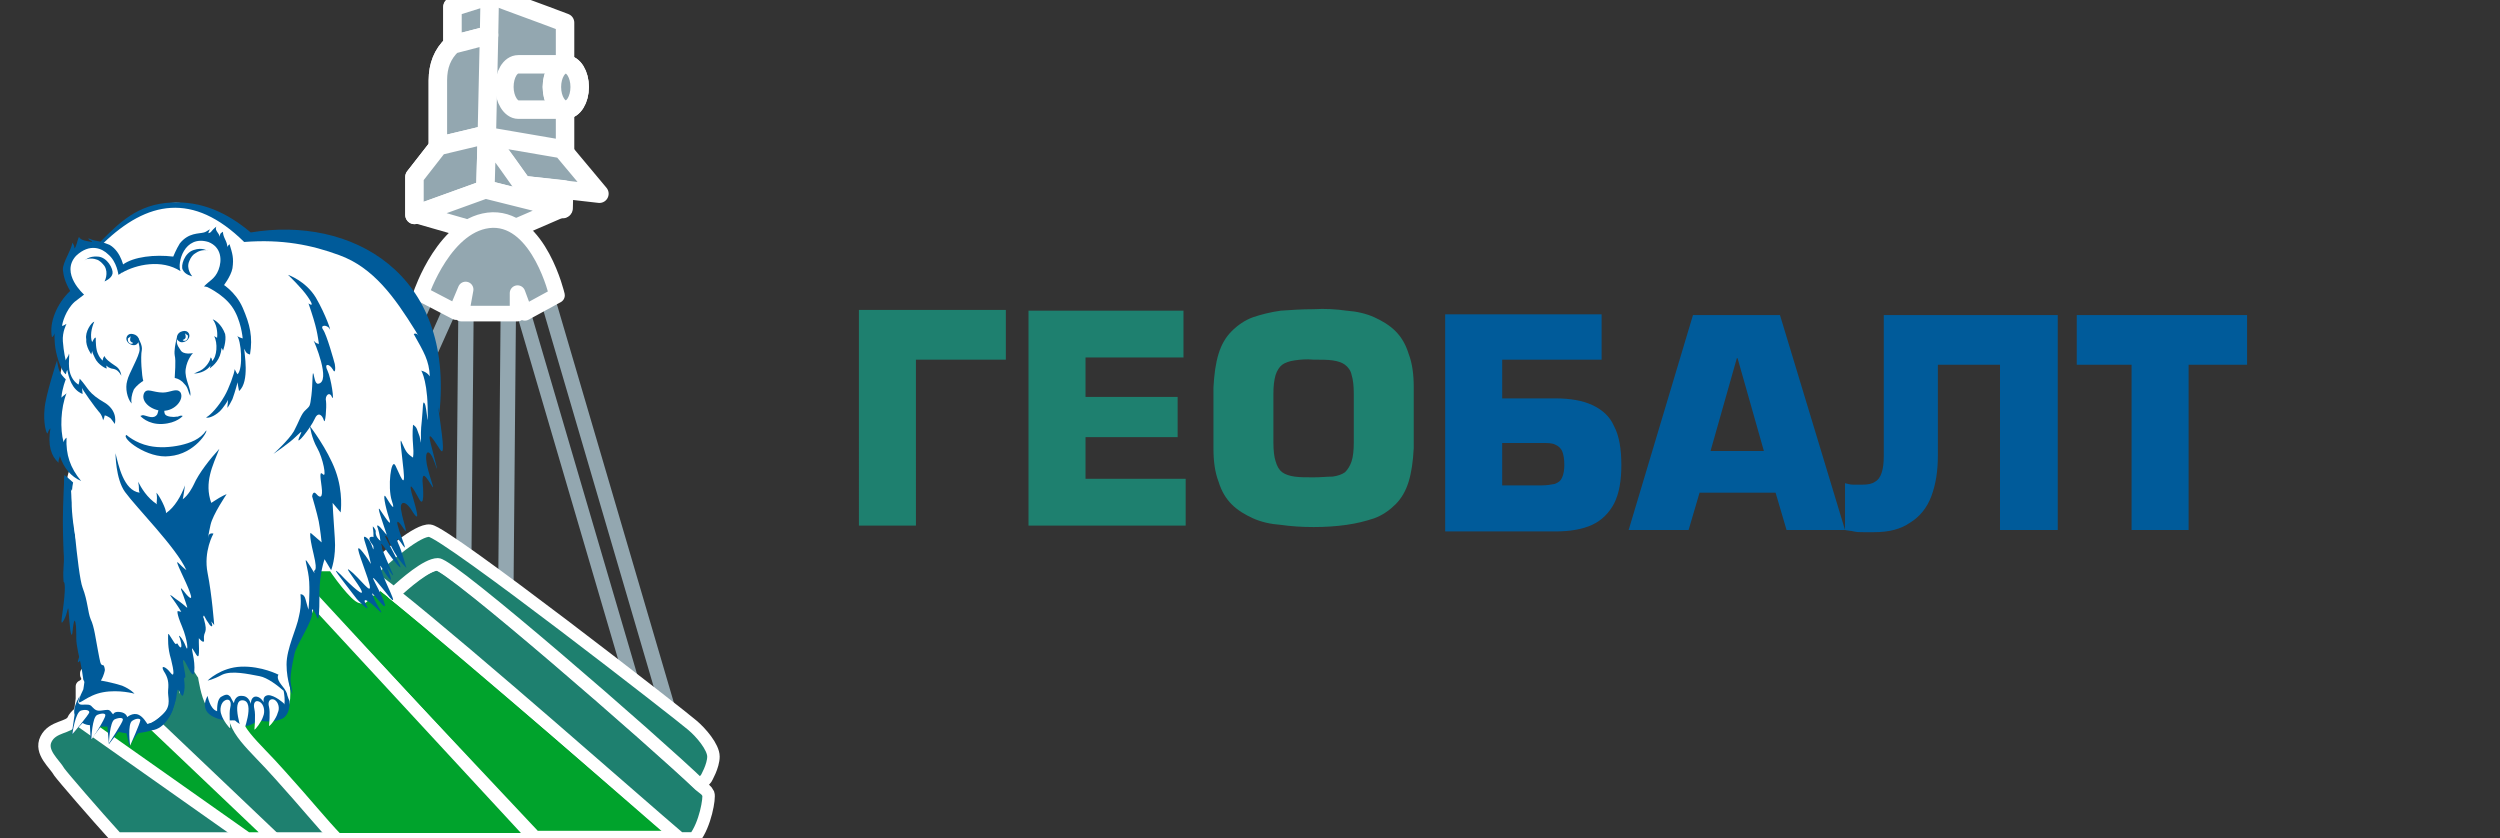<?xml version="1.0" encoding="utf-8"?>
<!-- Generator: Adobe Illustrator 19.2.1, SVG Export Plug-In . SVG Version: 6.00 Build 0)  -->
<svg version="1.1" id="Слой_1" xmlns="http://www.w3.org/2000/svg" xmlns:xlink="http://www.w3.org/1999/xlink" x="0px" y="0px"
	 viewBox="0 0 342 114.7" style="enable-background:new 0 0 342 114.7;" xml:space="preserve">
<rect x="0" y="0" width="342" height="114.7" fill="#333333" stroke="none"/>
<style type="text/css">
	.st0{fill-rule:evenodd;clip-rule:evenodd;fill:#93A7B0;}
	.st1{fill:none;stroke:#FFFFFF;stroke-width:2.525;stroke-linejoin:round;}
	.st2{fill:none;stroke:#FFFFFF;stroke-width:2.13;stroke-linejoin:round;}
	.st3{fill-rule:evenodd;clip-rule:evenodd;fill:#1E806F;}
	.st4{fill-rule:evenodd;clip-rule:evenodd;fill:#005B9A;}
	.st5{fill:none;stroke:#FFFFFF;stroke-width:1.693;stroke-linejoin:round;}
	.st6{fill-rule:evenodd;clip-rule:evenodd;fill:#00A32C;}
	.st7{fill:none;stroke:#FFFFFF;stroke-width:1.705;stroke-linejoin:round;}
	.st8{fill:none;stroke:#FFFFFF;stroke-width:1.707;stroke-linejoin:round;}
	.st9{fill-rule:evenodd;clip-rule:evenodd;fill:#FFFFFF;}
</style>
<rect x="30.4" y="72.9" transform="matrix(8.782547e-003 -1 1 8.782547e-003 -5.298 142.513)" class="st0" width="77.8" height="2.1"/>
<polygon class="st0" points="68.5,35.5 70.5,35.5 92.9,111.8 90.9,111.8 "/>
<polygon class="st0" points="72.2,35.2 74.3,35.2 96.7,111.5 94.6,111.6 "/>
<path class="st0" d="M40.6,87L29,113.1l2.1,0L42.3,88L40.6,87z M65.1,36.7l-2.1,0l-4.3,9.7c0.3,1,0.5,2,0.7,3L65.1,36.7z"/>
<path class="st0" d="M37.6,85.2l-12.3,27.6l2.1,0l11.9-26.7L37.6,85.2z M61.3,36.5l-2.1,0l-2.6,5.9c0.4,0.7,0.8,1.3,1.2,2L61.3,36.5
	z"/>
<path class="st0" d="M56.7,29.4c0-1.7,0-3.5,0-5.2c1.1-1.4,2.1-2.7,3.2-4.1c0-3,0-6.1,0-9.1c0-2,0.7-3.7,2-4.9c0-1.7,0-3.5,0-5.2
	c1.7-0.5,3.4-1,5.2-1.6c3.4,1.3,6.8,2.5,10.2,3.8c0,5.8,0,11.6,0,17.4c-0.1,2.7-0.1,5.3-0.2,8c-3.5-0.9-7.1-1.8-10.6-2.7
	C63.2,27.1,59.9,28.3,56.7,29.4z"/>
<path class="st1" d="M56.7,29.4c0-1.7,0-3.5,0-5.2c1.1-1.4,2.1-2.7,3.2-4.1c0-3,0-6.1,0-9.1c0-2,0.7-3.7,2-4.9c0-1.7,0-3.5,0-5.2
	c1.7-0.5,3.4-1,5.2-1.6c3.4,1.3,6.8,2.5,10.2,3.8c0,5.8,0,11.6,0,17.4c-0.1,2.7-0.1,5.3-0.2,8c-3.5-0.9-7.1-1.8-10.6-2.7
	C63.2,27.1,59.9,28.3,56.7,29.4z"/>
<path class="st0" d="M77.6,8.8H71v0c0,0,0,0-0.1,0c-1.1,0-1.9,1.4-1.9,3.1s0.9,3.1,1.9,3.1c0,0,0,0,0.1,0v0h6.6V8.8z"/>
<path class="st1" d="M77.6,8.8H71v0c0,0,0,0-0.1,0c-1.1,0-1.9,1.4-1.9,3.1s0.9,3.1,1.9,3.1c0,0,0,0,0.1,0v0h6.6V8.8z"/>
<ellipse class="st0" cx="77.4" cy="11.9" rx="1.9" ry="3.1"/>
<ellipse class="st1" cx="77.4" cy="11.9" rx="1.9" ry="3.1"/>
<ellipse class="st0" cx="77.4" cy="11.9" rx="1.9" ry="3.1"/>
<ellipse class="st1" cx="77.4" cy="11.9" rx="1.9" ry="3.1"/>
<path class="st0" d="M66.4,18.6l10.5,1.8l5.1,6.1l-10.5-1.2C71.5,25.4,66.6,18.4,66.4,18.6z"/>
<path class="st1" d="M66.4,18.6l10.5,1.8l5.1,6.1l-10.5-1.2C71.5,25.4,66.6,18.4,66.4,18.6z"/>
<polygon class="st0" points="66.9,4.8 61.9,6.1 61.9,1 67,-0.6 "/>
<polygon class="st1" points="66.9,4.8 61.9,6.1 61.9,1 67,-0.6 "/>
<path class="st0" d="M61.9,6.1l5-1.3l-0.3,13.6L59.9,20v-9C59.9,9,60.5,7.4,61.9,6.1L61.9,6.1z"/>
<path class="st1" d="M61.9,6.1l5-1.3l-0.3,13.6L59.9,20v-9C59.9,9,60.5,7.4,61.9,6.1L61.9,6.1z"/>
<path class="st0" d="M59.9,20l6.7-1.6l0,0.1l-0.1,0c0,0,0.1,0.1,0.1,0.1l-0.2,7.3l-9.7,3.5v-5.2l3.2-4.1V20z M66.4,18.6
	C66.4,18.6,66.4,18.6,66.4,18.6L66.4,18.6z"/>
<path class="st1" d="M59.9,20l6.7-1.6l0,0.1l-0.1,0c0,0,0.1,0.1,0.1,0.1l-0.2,7.3l-9.7,3.5v-5.2l3.2-4.1V20z M66.4,18.6
	C66.4,18.6,66.4,18.6,66.4,18.6L66.4,18.6z"/>
<path class="st0" d="M66.4,25.9l0.2-7.3c0.9,1,4.9,6.7,4.9,6.7l5.6,0.6L77,28.6L66.4,25.9L66.4,25.9z"/>
<path class="st1" d="M66.4,25.9l0.2-7.3c0.9,1,4.9,6.7,4.9,6.7l5.6,0.6L77,28.6L66.4,25.9L66.4,25.9z"/>
<path class="st0" d="M57,29.3l9.4-3.4l0,0l10.4,2.6l-6.7,2.9c-0.5-0.1-0.9-0.1-1.4-0.1c-1.1,0-2.1,0.2-3,0.5L57,29.3z"/>
<path class="st1" d="M57,29.3l9.4-3.4l0,0l10.4,2.6l-6.7,2.9c-0.5-0.1-0.9-0.1-1.4-0.1c-1.1,0-2.1,0.2-3,0.5L57,29.3z"/>
<rect x="25.2" y="73.6" transform="matrix(8.949460e-003 -1 1 8.949460e-003 -11.758 137.398)" class="st0" width="76.4" height="2.1"/>
<path class="st0" d="M76.2,40.4l-4.4,2.4l-1-2.7v2.8h-7.7l0.6-3.3l-1.3,3.1l-4.8-2.5c0,0,3.3-9.9,9.8-10.1
	C73.8,30,76.2,40.4,76.2,40.4z"/>
<path class="st2" d="M76.2,40.4l-4.4,2.4l-1-2.7v2.8h-7.7l0.6-3.3l-1.3,3.1l-4.8-2.5c0,0,3.3-9.9,9.8-10.1
	C73.8,30,76.2,40.4,76.2,40.4z"/>
<path class="st3" d="M179.7,65.3c-1,0-1.9,0-2.6-0.1c-0.7-0.1-1.3-0.3-1.7-0.6c-0.4-0.3-0.7-0.8-0.9-1.5c-0.2-0.6-0.3-1.5-0.3-2.6
	v-6.6c0-1.1,0.1-1.9,0.3-2.6c0.2-0.6,0.5-1.1,0.9-1.4c0.4-0.3,1-0.5,1.7-0.6c0.7-0.1,1.6-0.2,2.6-0.1c1,0,1.9,0,2.6,0.1
	c0.7,0.1,1.3,0.3,1.7,0.6c0.4,0.3,0.8,0.8,0.9,1.4c0.2,0.6,0.3,1.5,0.3,2.6v6.6c0,1.1-0.1,2-0.3,2.6c-0.2,0.6-0.5,1.1-0.9,1.5
	c-0.4,0.3-1,0.5-1.7,0.6C181.5,65.2,180.7,65.3,179.7,65.3z M179.7,72.1c1.6,0,3.1-0.1,4.5-0.3c1.4-0.2,2.6-0.5,3.8-0.9
	c1.1-0.4,2.1-1.1,2.9-1.9c0.8-0.8,1.4-1.8,1.8-3.1c0.4-1.3,0.6-2.8,0.7-4.6V53c0-1.8-0.2-3.3-0.7-4.6c-0.4-1.3-1-2.3-1.8-3.1
	c-0.8-0.8-1.8-1.4-2.9-1.9c-1.1-0.5-2.4-0.8-3.8-0.9c-1.4-0.2-2.9-0.3-4.5-0.2c-1.6,0-3.1,0.1-4.5,0.2c-1.4,0.2-2.6,0.5-3.8,0.9
	c-1.1,0.4-2.1,1.1-2.9,1.9c-0.8,0.8-1.4,1.8-1.8,3.1c-0.4,1.3-0.6,2.8-0.7,4.6v8.3c0,1.8,0.2,3.3,0.7,4.6c0.4,1.3,1,2.3,1.8,3.1
	c0.8,0.8,1.8,1.4,2.9,1.9c1.1,0.5,2.4,0.8,3.8,0.9C176.6,72,178.1,72.1,179.7,72.1z M148.5,48.9h13.4v-6.4h-21.2v29.4h21.5v-6.4
	h-13.7v-5.7h12.6v-5.5h-12.6V48.9z M125.3,71.9h-7.8V42.4h20.1v6.8h-12.3V71.9z"/>
<path class="st4" d="M299.5,49.9h7.9v-6.8h-23.3v6.8h7.5v22.6h7.8V49.9z M257.7,43.1v19.3c0,1-0.1,1.7-0.3,2.3
	c-0.2,0.6-0.5,1-0.9,1.2c-0.4,0.3-1,0.4-1.7,0.4c-0.5,0-1,0-1.3,0c-0.4,0-0.7-0.1-1.1-0.2v6.4c0.4,0.1,0.8,0.1,1.2,0.2
	c0.4,0.1,0.8,0.1,1.3,0.1c0.5,0,1,0,1.5,0c2,0,3.6-0.4,4.9-1.3c1.3-0.8,2.3-2,2.9-3.6c0.6-1.6,0.9-3.4,0.9-5.6V49.9h8.5v22.6h7.9
	V43.1H257.7z M241.3,61.7h-7.3l3.6-12.7h0.1L241.3,61.7z M242.9,67.4l1.5,5.1h8l-8.9-29.4h-11.9l-8.8,29.4h8.2l1.5-5.1H242.9z
	 M205.5,60.6v5.8h5.4c0.7,0,1.3-0.1,1.8-0.2c0.5-0.2,0.8-0.4,1-0.9c0.2-0.4,0.3-1,0.3-1.7c0-0.8-0.1-1.4-0.3-1.9
	c-0.2-0.4-0.5-0.7-1-0.9c-0.4-0.2-1-0.2-1.8-0.2H205.5z M219.1,43v6.2h-13.6v5.3h7.3c2,0,3.7,0.3,5,0.9c1.3,0.6,2.4,1.5,3,2.9
	c0.7,1.3,1,3.1,1,5.3c0,2.2-0.3,3.9-1,5.3c-0.7,1.3-1.7,2.3-3,2.9c-1.3,0.6-3,0.9-5,0.9h-15.1V43H219.1z"/>
<path class="st3" d="M42.6,79.3c0,0-2.1-1.7-3.2-2.5c-1.1-0.8-3.9-2.3-6.2-2.3c-2.3,0-3.7,0.8-3.7,0.8s-0.9,0.6-2.7,1.1
	c-1.8,0.4-5,2.3-7.5,4c-2.5,1.7-3.7,1.7-4.8,4.4c-1.1,2.7,2.1,4,2.1,4s-0.5,0.4-2.1,0.8c-1.6,0.4-1.2,2.8-1.2,4.7
	c0,1.9-2.8,3-3.3,4.2c-0.5,1.1-2.8,0.8-3.7,2.6c-0.9,1.8,1.2,3.4,1.8,4.5c0.5,0.7,4.9,5.8,7.9,9.1h53.8l-24.6-19
	c0,0,1.8-0.2,1.4-1.5C46.2,93,42.6,89,42.6,89s1.4,0,1.6-1.3c0.2-1.3,0.7-1.9,0.7-1.9s-1.4-0.8,0-2.7c0.2-0.2,0.4-0.5,0.6-0.8
	l-2.1-2.3L42.6,79.3z"/>
<path class="st5" d="M42.6,79.3c0,0-2.1-1.7-3.2-2.5c-1.1-0.8-3.9-2.3-6.2-2.3c-2.3,0-3.7,0.8-3.7,0.8s-0.9,0.6-2.7,1.1
	c-1.8,0.4-5,2.3-7.5,4c-2.5,1.7-3.7,1.7-4.8,4.4c-1.1,2.7,2.1,4,2.1,4s-0.5,0.4-2.1,0.8c-1.6,0.4-1.2,2.8-1.2,4.7
	c0,1.9-2.8,3-3.3,4.2c-0.5,1.1-2.8,0.8-3.7,2.6c-0.9,1.8,1.2,3.4,1.8,4.5c0.5,0.7,4.9,5.8,7.9,9.1h53.8l-24.6-19
	c0,0,1.8-0.2,1.4-1.5C46.2,93,42.6,89,42.6,89s1.4,0,1.6-1.3c0.2-1.3,0.7-1.9,0.7-1.9s-1.4-0.8,0-2.7c0.2-0.2,0.4-0.5,0.6-0.8
	l-2.1-2.3L42.6,79.3z"/>
<path class="st6" d="M10.4,98.2l23.4,16.5h3.7L12.9,91.3l0,0.3c0,0-0.3,0.2-1.1,0.5l0,0l0,0l0,0l0,0l0,0l0,0l0,0l0,0l0,0l0,0l0,0
	l0,0l0,0l0,0l0,0l0,0l0,0l0,0l0,0l0,0l0,0h0l0,0l0,0l0,0l0,0l0,0l0,0l0,0l0,0l0,0l0,0l0,0l0,0l0,0l0,0l0,0l0,0l0,0l0,0l0,0l0,0v0
	l0,0v0l0,0l0,0l0,0l0,0l0,0l0,0l0,0l0,0l0,0l0,0l0,0l0,0l0,0v0l0,0l0,0l0,0l0,0l0,0l0,0l0,0l0,0l0,0l0,0l0,0l0,0l0,0l0,0l0,0.1l0,0
	l0,0l0,0l0,0l0,0l0,0l0,0l0,0l0,0l0,0l0,0l0,0l0,0l0,0.1c0.6,1.1-0.6,1.6-0.6,1.6l0,0l0,0l0,0l0,0l0,0l0,0l0,0l0,0l0,0l0,0l0,0l0,0
	l0,0l0,0l0,0l0,0l0,0l0,0l0,0l0,0l0,0l0,0l0,0l0,0l0,0l0,0.1l0,0.1l0,0l0,0.1l0,0l0,0l0,0l0,0.1l0,0l0,0l0,0l0,0.1l0,0l0,0l0,0
	l0,0.1l0,0.1l0,0.1l0,0.1l0,0.1l0,0.1l0,0.1l0,0.1l0,0.1l0,0.1l0,0.1l0,0.1l0,0l0,0v0C11,97.5,10.8,98,10.4,98.2z"/>
<path class="st5" d="M10.4,98.2l23.4,16.5h3.7L12.9,91.3l0,0.3c0,0-0.3,0.2-1.1,0.5l0,0l0,0l0,0l0,0l0,0l0,0l0,0l0,0l0,0l0,0l0,0
	l0,0l0,0l0,0l0,0l0,0l0,0l0,0l0,0l0,0l0,0h0l0,0l0,0l0,0l0,0l0,0l0,0l0,0l0,0l0,0l0,0l0,0l0,0l0,0l0,0l0,0l0,0l0,0l0,0l0,0l0,0v0
	l0,0v0l0,0l0,0l0,0l0,0l0,0l0,0l0,0l0,0l0,0l0,0l0,0l0,0l0,0v0l0,0l0,0l0,0l0,0l0,0l0,0l0,0l0,0l0,0l0,0l0,0l0,0l0,0l0,0l0,0.1l0,0
	l0,0l0,0l0,0l0,0l0,0l0,0l0,0l0,0l0,0l0,0l0,0l0,0l0,0.1c0.6,1.1-0.6,1.6-0.6,1.6l0,0l0,0l0,0l0,0l0,0l0,0l0,0l0,0l0,0l0,0l0,0l0,0
	l0,0l0,0l0,0l0,0l0,0l0,0l0,0l0,0l0,0l0,0l0,0l0,0l0,0l0,0.1l0,0.1l0,0l0,0.1l0,0l0,0l0,0l0,0.1l0,0l0,0l0,0l0,0.1l0,0l0,0l0,0
	l0,0.1l0,0.1l0,0.1l0,0.1l0,0.1l0,0.1l0,0.1l0,0.1l0,0.1l0,0.1l0,0.1l0,0.1l0,0l0,0v0C11,97.5,10.8,98,10.4,98.2z"/>
<path class="st6" d="M93.1,114.7c-3.8-3.3-27.5-23.8-39.4-33.6c-1.1-0.9-2.1-1.7-2.9-2.4c0.1,0.6,0.3,1.2,0.4,1.5
	c0.3,0.8-0.7,0.3-0.7,0.3s-0.3,0-0.8,1.1c-0.3,0.8-2.7-2.2-4.1-4.3c-0.8,0-1.5,0-1.8,0c-0.5,0.1-1.3,0.4-1.9,0.4
	c-0.5,0.6-1.1,1.3-1.5,1.9l32.8,34.9H93.1z"/>
<path class="st5" d="M93.1,114.7c-3.8-3.3-27.5-23.8-39.4-33.6c-1.1-0.9-2.1-1.7-2.9-2.4c0.1,0.6,0.3,1.2,0.4,1.5
	c0.3,0.8-0.7,0.3-0.7,0.3s-0.3,0-0.8,1.1c-0.3,0.8-2.7-2.2-4.1-4.3c-0.8,0-1.5,0-1.8,0c-0.5,0.1-1.3,0.4-1.9,0.4
	c-0.5,0.6-1.1,1.3-1.5,1.9l32.8,34.9H93.1z"/>
<path class="st3" d="M53.8,81.2C65.2,90.3,87,109.6,93,114.7h2c1.5-1.9,2.1-5.6,1.9-6.1c-0.3-0.6-0.5-0.6-1.2-1.2
	c-6.2-5.9-34.1-30.2-35.9-30.2C58.3,77.2,55.2,79.8,53.8,81.2z"/>
<path class="st7" d="M53.8,81.2C65.2,90.3,87,109.6,93,114.7h2c1.5-1.9,2.1-5.6,1.9-6.1c-0.3-0.6-0.5-0.6-1.2-1.2
	c-6.2-5.9-34.1-30.2-35.9-30.2C58.3,77.2,55.2,79.8,53.8,81.2z"/>
<path class="st3" d="M53.9,81.2c1.5-1.4,4.5-4,6-4c1.8,0,29.8,24.3,35.9,30.2l0.8-0.9c0,0,1-1.7,1-3c0-1.3-1.7-3.3-2.9-4.3
	c-1.1-1-33.7-26.4-35.9-26.6c-1.6-0.2-5.9,3.5-8.1,5.6c0.1,0.2,0.1,0.4,0.2,0.7C51.7,79.5,52.7,80.3,53.9,81.2z"/>
<path class="st8" d="M53.9,81.2c1.5-1.4,4.5-4,6-4c1.8,0,29.8,24.3,35.9,30.2l0.8-0.9c0,0,1-1.7,1-3c0-1.3-1.7-3.3-2.9-4.3
	c-1.1-1-33.7-26.4-35.9-26.6c-1.6-0.2-5.9,3.5-8.1,5.6c0.1,0.2,0.1,0.4,0.2,0.7C51.7,79.5,52.7,80.3,53.9,81.2z"/>
<path class="st6" d="M32.1,96.5c-0.6,3.2,2.5,5.3,6.2,9.5c3.7,4.1,5.6,6.5,7.8,8.8h27.1l-30.5-33C41.2,82,32.7,93.3,32.1,96.5z"/>
<path class="st5" d="M32.1,96.5c-0.6,3.2,2.5,5.3,6.2,9.5c3.7,4.1,5.6,6.5,7.8,8.8h27.1l-30.5-33C41.2,82,32.7,93.3,32.1,96.5z"/>
<path class="st9" d="M7.5,53.5c0,0,1.2-2.8,0.9-4.3c-0.2-1.5-1.2-3.8-0.3-5.7c0.8-1.9,2.3-3.4,2.3-3.4s-1.6-2.1-1-4.1
	c0.6-2,2.1-2.6,3.5-2.6c1.4,0,2.6-2,3.6-2.8c1-0.8,4.9-2.4,4.9-2.4s2.2-0.8,4-0.3c1.9,0.5,4.1,1,4.9,1.6c0.8,0.6,2.7,2,3.7,2.7
	c0.9,0.7,2.2,0,4.6,0.1c2.4,0.1,4.3-0.1,5.9,0.7c1.6,0.9,11.3,5.8,11.7,8c0.4,2.1,3,8.3,3.4,9.7c0.3,1.4-1.1,3.5-0.1,6.9
	c0.3,0.9-0.7,1-1,1.8C57.6,62,56.1,65,55,67.1c-0.2,0.5-0.4,3.6-2,6.2c0,0.1-0.3-0.2-0.4-0.1c-0.2,0.3-0.3,0.7-0.6,1
	c-0.2,0.2,0,0.7-0.3,0.9c-0.7,0.7,0.4,2.3-0.8,2.6c-0.3,0.1-0.1,1.9-0.3,2.8c-0.2,1-1,1-1.6,0.9c-0.8-0.1-2.7-3.8-3.4-3.9
	c-0.8-0.1-1.4-0.2-1.6-0.2c-1.4,0.1,1.6-8.1,0.1-8c-6.6,0.4-14,0.3-14.9,0.1c-1.6-0.3-6.6-0.5-8.6-2c-2-1.5-4.5-2.8-4.5-2.8
	s-8.7,5.3-6.6-0.3C8,62,8.6,61.9,8,60.8C6.9,58.6,7.5,53.5,7.5,53.5z"/>
<path class="st9" d="M9.5,66.9c0,0-0.4,6.5,1,10.2c1.4,3.7,2.7,11.3,2.3,13.2C12.4,92.2,11,96,11,96s-0.5,1.6,1.6,2.4
	c2.2,0.8,7.4,2,8.8,1c1.4-1,2-2.1,2.2-3.6c0.2-1.5-0.1-3,0.5-2.5c0.7,0.4,0.5,2.4,0.4,1.2c-0.1-1.2,0.1-3.2,0.2-4.1
	c0.1-0.9,0.4-1.8,1-0.3c0.5,1.4,1.4,2.6,1.4,2.6s0.4,2.7,1.1,3.8c0.7,1.1,2,1.3,3.1,1.3c1.1,0,2.4,0.1,3.3,0.3
	c0.9,0.2,1.3,0.4,2.2,0.4c0.9,0,2.3-0.7,2.4-1.2c0.1-0.5,0.9-1.1,0.3-4.5c-0.6-3.4,0.7-5.8,2-7.1c1.3-1.3,1.5-2.7,1.6-3.7
	c0.1-1-0.8-1.4,0-3c0.8-1.5,0.5-2.4,1.1-3.3c0.5-0.9,0.7-2.4,0.7-3.2c0-0.8-0.1-2.9-0.1-2.9l-0.4-2c0,0-0.3-2.1-0.7-2.7
	c-0.3-0.7-1.8-2.6-2.3-3.2c-0.5-0.5-5.6-4.3-5.6-4.3l-5.1-1.3l-4.5,0.1L23.3,57C23.2,56.5,9.3,66.8,9.5,66.9z"/>
<path class="st4" d="M55.6,77.7c0,0-1.5-1.4-2.4-3.7c-0.8-2.4-1.9-5.4-1.1-4.1c0.8,1.2,1.6,2.4,1.1,0.9c-0.5-1.5-0.9-3.6-0.4-2.8
	c0.5,0.8,1.4,2.3,0.8,0.5c-0.6-1.8-0.1-6,0.5-4.8c0.6,1.2,1.4,3.5,1.1,0.6c-0.3-2.9-0.6-4.8-0.2-3.7c0.5,1.1,0.6,1.4,1.5,2
	c0.2-1.3-0.2-2.1,0-4.5c0.6,0.4,0.5,0.6,0.9,1.6c0.4,1.9,0,0.3,0.3-2.1c0.2-2,0.1-2.9,0.4-2.4c0.3,0.5,0.5,4.5,0.4,0.4
	c-0.1-4.1-1.1-5.3-0.9-4.9c0.9,0.2,1.2,0.8,1.2,0.8c-0.1-2.2-0.8-3.3-2.2-5.8c1.1-0.8,4,5.7,3.4,10.4c0.4,3,1,6.6,0.2,5.4
	c-0.8-1.2-1.8-2.9-1.3-0.9c0.5,2,1.3,4.9,0.6,2.8c-0.7-2.1-1.5-2-1.1,0.2c0.5,2.2,1.3,3.9,0.5,2.6c-0.8-1.3-1.1-1.5-1.1-0.4
	c0.1,1.1,0.3,3.9-0.5,2.4c-0.8-1.5-1.4-2.4-1-0.8c0.4,1.5,1.4,4.5,0.2,2.7c-1.1-1.9-1.9-1.5-1.6-0.2c0.2,1.4,1.1,3.6,0.3,2.4
	c-0.7-1.1-1.1-1.3-0.7-0.1c0.3,1.2,1.4,3.5,0.6,2.4c-0.7-1.1-1-1.1-0.6-0.2C54.9,75.2,55.6,77.7,55.6,77.7z"/>
<path class="st4" d="M16.7,37.3c1.9-1.1,5.4-1.9,8-0.2c-0.5-1.1,0.5-5,3.8-4c1.8,0.7,1.9,2.5,1.4,3.8c-0.5,1.3-1.3,1.5-2,2.3
	c0.9,0,1.7,0,2.6,0c0,0,1.1-1.4,1.3-2.5c0.2-1.4,0-2-0.4-3.3c-0.3,0.3-0.2,0.2-0.3,0.4c0-0.8-0.6-1.3-0.6-2.1
	c-0.5,0.3-0.3,0.3-0.5,0.7c0.1-0.5-0.7-0.8-0.4-1.4c-0.8,0.6-0.6,0.8-1.1,0.9c0-0.1,0.2-0.5,0.2-0.5c0-0.1-0.4,0.3-0.8,0.4
	c-0.7,0.2-2.1,0-3.3,1.5c-0.5,0.8-0.9,1.8-0.9,1.8c-2.5-0.3-5.4,0-6.9,1.1C16.5,36.5,16.7,37.1,16.7,37.3z"/>
<path class="st4" d="M28,39.1c0,0,2.4,1,3.7,2.8c1.3,1.8,1.5,4.4,1.5,4.4s-0.7-0.2-0.8-0.4c0.6,0.6,0.9,4.5,0.1,5.3
	c-0.1-0.1-0.3-0.5-0.4-0.7l0,0c0,0.5-0.8,2.7-1.4,3.7c-0.8,1.4-1.9,2.6-2.5,2.9c0.3,0.2,1.5-0.3,2.2-1.2c0.7-0.9,0.8-1.2,0.8-1.2
	l-0.1,1.1c0,0,0.2-0.2,0.7-1.2c0.4-1.1,0.7-2.3,0.7-2.3s0.1,0.8,0.2,1.2c1.5-1.3,0.7-5.3,0.7-5.8c0.3,0.7,0.5,0.7,0.8,0.8
	c0.4-2.4,0-4.1-1-6.4c-1-2.3-3-3.4-3-3.4S28,39.1,28,39.1z"/>
<path class="st4" d="M17,36.9c0,0-0.3-2.4-2-3.4c-2-0.8-1.5-0.3-2.9-0.9c0,0.3,0.4,0.2,0.5,0.5C12,33,11,32.9,10.8,32.4
	c-0.3,0.7-0.3,1.2-0.6,1.6c-0.1-0.5,0-0.3-0.3-0.8c-0.2,1.2-1.3,2.6-1.3,3.7c0.1,0.9,0.3,1.7,1,2.9c-1.8,1.7-2.9,4.3-2.5,6.3
	c0.1,0.1,0.5-0.6,0.4-0.6c-0.1,0.6,0,1,0,1.5c0.1,1.4,0.8,3.7,1.5,4.2c0.1-0.2,0-0.2,0.2-0.6c0.2,1,0.6,2.7,2.1,3.3
	c0-0.3-0.1-0.9-0.1-0.9c-0.1,0.1,2,3,2.3,3.3c0.5,0.5,0.6,1.2,0.6,1.2s0.2-0.4,0.2-0.6c0-0.2,0.5,0.1,0.8,0.3
	c0.2,0.2,0.6,0.8,0.6,0.8s0.5-1.6-1.2-2.8c-2.6-1.5-2.3-2-3.6-3.4c0,0-0.1,0.9-0.2,0.8c-0.1-0.1-0.9-0.5-1.2-1.9
	c-0.2-1.4,0.1-2.3-0.1-2.3C9.5,48.6,9,49.1,9,49.3c0,0.1-0.3-1.2-0.4-2.6c-0.1-1.3,0.5-2.4,0.5-2.4c-0.2,0.1-0.3,0.2-0.6,0.3
	c0-0.4,0.5-2.2,1.7-3.3c0.5-0.4,1.3-1,1.3-1s-3.3-2.9-1.1-5.3c1.9-1.8,3.6-1,4.4-0.2c1.2,1,1.4,2.8,1.4,2.8
	C16.7,37.3,16.7,37.3,17,36.9z"/>
<path class="st4" d="M29.1,43.7c0.5,0.6,0.7,1.7,0.6,2.5c-0.1,0-0.3-0.2-0.4-0.2c0.5,0.9,0.4,2.8-0.3,3.4c0-0.2,0-0.4-0.2-0.5
	c0,0.4-0.6,1.4-1.4,1.8c-0.8,0.4-0.9,0.4-0.9,0.4c1,0,1.9-0.5,2.3-1.1c0,0.1-0.1,0.3-0.1,0.4c0.5-0.4,1.5-1.2,1.6-2.8
	c0.1,0.1,0.2,0.3,0.2,0.4c0,0,0.5-1.3,0.3-2.3C30.3,44.3,29.3,43.7,29.1,43.7z"/>
<path class="st4" d="M12.9,44c-0.4,0.9-0.6,2-0.3,2.8c0.1-0.1,0.3-0.7,0.5-0.6c0,0.5,0,1.6,0.3,2.2c0.3,0.7,0.7,1,0.7,0.9
	c-0.1,0,0-0.4,0.2-0.6c0.1,0.4,0.8,0.9,1.4,1.3c0.5,0.3,0.8,0.7,0.9,1.4c-0.5-0.9-0.9-0.9-1.4-1c-0.6-0.2-0.6-0.4-0.6-0.4
	c-0.1,0.1,0,0.3,0,0.4c0,0.1-1.2-0.5-1.6-1.4c-0.4-0.8-0.4-1-0.4-1c0,0.2-0.1,0.3-0.1,0.5c0,0-0.8-1.1-0.7-2.1
	C11.6,45.4,12.5,44.1,12.9,44z"/>
<path class="st4" d="M22.3,56.2c-1.5,0-3.1-1.2-2.6-2.4c0.4-0.8,1.2-0.1,2.6-0.1c1,0,1.9-0.7,2.4,0C25.2,54.6,24,56.2,22.3,56.2z"/>
<path class="st4" d="M24.2,46.3c0,0-0.1-0.8,0.8-1c0.8-0.2,1.1,0.6,0.8,1c-0.2,0.4-0.9,0.7-1.3,0.4C24.2,46.5,24.2,46.3,24.2,46.3z"
	/>
<path class="st4" d="M19,46.7c0,0,0.1-0.8-0.8-1c-0.8-0.2-1.1,0.6-0.8,1c0.2,0.4,0.9,0.7,1.3,0.4C19,46.8,19,46.7,19,46.7z"/>
<path class="st9" d="M25,46.5c0,0,0.4-0.1,0.4-0.4c0-0.3-0.1-0.5-0.1-0.5l0.4,0.3c0,0,0.1,0.5-0.3,0.7C25,46.7,25,46.5,25,46.5z"/>
<path class="st9" d="M18.2,46.9c0,0-0.4-0.1-0.4-0.4c0-0.3,0.1-0.5,0.1-0.5l-0.4,0.3c0,0-0.1,0.5,0.3,0.7
	C18.2,47.1,18.2,46.9,18.2,46.9z"/>
<path class="st4" d="M22.5,56c0,0-0.1,0.4,0.1,0.7c0.2,0.3,1.1,0.4,1.5,0.3c0.1,0,0.1,0,0.2,0c0,0,0,0,0,0c0.3-0.1,0.4-0.2,0.7-0.1
	c0,0,0,0,0,0l0,0c0,0-0.8,1-2.8,1.1c-2,0.1-3-1.1-3-1.1l0.3-0.1c0,0,0.1,0,0.1,0c0.6,0.1,1.4,0.6,1.9-0.1c0.1-0.2,0.2-0.7,0.2-0.7
	S22.6,56.1,22.5,56z"/>
<path class="st4" d="M18.7,46c0,0,0.1,0.1,0.2,0.2c0.2,0.4,0.6,1.1,0.5,1.7c-0.2,0.9,0,3.6,0.2,4.2c-0.3,0.2-0.9,0.6-1.3,1.2
	c-0.3,0.7-0.4,1.4-0.3,1.9c-0.6-0.7-0.9-2.1-0.6-3.1c0.2-1,1.7-3.4,1.7-4.3c0-0.9-0.5-1.7-0.5-1.7L18.7,46z"/>
<path class="st4" d="M17.3,59.5c0,0,1.2,1.1,3.1,1.5c1.4,0.3,2.9,0.2,4.3-0.1c1.3-0.3,2.7-0.8,3.5-2c0.3,0-1.5,3.2-5,3.5
	C20.2,62.8,16.5,59.9,17.3,59.5z"/>
<path class="st4" d="M39.4,37.6c0,0,2.4,0.8,3.8,3.1c1.4,2.4,2.2,4.9,1.9,4.3c-0.3-0.6-1.4-0.6-0.9,0.1c0.5,0.7,1.5,4.3,1.6,4.7
	c0.1,0.5,0.1,1.5-0.3,0.7c-0.5-0.8-1.2-0.8-0.7,0.2c0.5,1,1,4.5,0.6,3.6c-0.3-0.8-1-0.2-0.8,0.6c0.1,0.8-0.1,3.3-0.3,2.6
	c-0.2-0.7-0.8-1.3-1.3-0.1c-0.5,1.1-2.6,3.8-2.1,2.5c0.6-1.3,0.3-0.8-0.5-0.1c-0.8,0.8-3,2.3-3,2.3s2.1-1.9,2.8-3.1
	c0.7-1.3,1-2.4,1.6-2.9c0.6-0.6,0.6-0.4,0.8-2c0.2-1.6,0.1-3.6,0.3-2.9c0.1,0.4,0.2,1.3,0.6,1.3c1.9-0.2-0.6-6-0.6-5.9
	c0.7,0.8,0.7,0,0.8,0.9c-0.3-1.9-0.3-2.5-1.5-6c0.4,0.3,0.8,0.4-0.1-0.9C41.3,39.4,39.4,37.6,39.4,37.6z"/>
<path class="st4" d="M25.1,45.5l-0.5,0.2c0,0-0.3,0.2-0.4,0.5c-0.2,0.7-0.4,1.8-0.3,2.4c0.2,0.8,0,2.6,0,3.1c0.5,0.1,1,0.4,1.3,0.8
	c0.3,0.3,0.4,0.5,0.5,0.8c0.1,0.3,0.2,0.6,0.3,0.8c0,0,0,0.1,0,0.1c0.3-0.8-0.8-2.3-0.6-3.7c0.2-1.4,1-2.2,1-2.2s-1.3,0.3-1.7-0.4
	c-0.5-0.7-0.7-1.2-0.3-1.7C24.8,45.7,25.1,45.5,25.1,45.5z"/>
<path class="st4" d="M13.7,33.1c2.6-2.6,5.1-5.2,9.8-5.4c4.1-0.2,7.6,1.4,10.8,4.1c13.7-2.3,27.9,5.5,25.8,24.8
	c-0.6-4.1-1.3-8.3-3.3-11.4c-2.8-4.5-5.7-8.6-10.4-10.3c-3.8-1.4-7.8-2.2-13-1.8c-7-6.9-13.3-5.6-19.3,0.2
	C14,33.3,13.8,33.2,13.7,33.1z"/>
<path class="st4" d="M7.8,49.3c0,0-1.6,4.9-1.7,6.6c-0.2,1.8,0.2,3.4,0.4,3.4c0.1-0.3,0.2-0.5,0.4-0.7C6.5,60.9,7,62.4,8,63.3
	c0-0.5,0.1-0.5,0.2-0.9c0.5,1.6,1.5,2.8,2.9,3.4c-1.5-1.8-2.1-3.6-2-5.9c0.1-0.1-0.3,0.1-0.4,0.6c-0.5-1.8-0.4-4.7,0.4-6.7
	c-0.3,0.3-0.3,0.2-0.7,0.6C8.5,53.1,9,51.9,9,51.9C8.2,51.1,8,50.7,7.8,49.3z"/>
<path class="st4" d="M26.3,37.8c0,0-1-0.2-1.3-0.9c-0.3-0.5,0.2-2.3,1.5-2.7c1.2-0.4,1.8,0.1,1.9,0.1c0-0.1-0.9-0.2-1.6,0.3
	c-0.4,0.2-0.7,0.6-0.9,1.1C25.4,36.8,26.3,37.8,26.3,37.8z"/>
<path class="st4" d="M14.3,38.5c0,0,1-0.4,1.1-1.1c0.1-0.6-0.7-2.2-2-2.3c-1.3-0.1-1.7,0.5-1.8,0.5c0-0.1,0.8-0.4,1.6-0.1
	c0.4,0.1,0.8,0.5,1.1,0.9C14.9,37.4,14.3,38.5,14.3,38.5z"/>
<path class="st4" d="M48.7,81.8c-2.3-3-3.6-4.6-2.1-3.2c1.4,1.5,3.6,3.5,2.7,1.9c-0.9-1.5-2.7-3.6-1-2.1c1.7,1.6,2.9,3.5,2,0.7
	c-0.9-2.7-2-5.2-0.7-3.6c1.3,1.6,1.3,2.4,0.9,0.6c-0.4-1.7-1.2-3.2-0.3-2.5c0.9,0.7,0.9,2.8,0.9,0.5c0-2.3-0.1-1.3-0.1-2.1
	c0,0,0.4,0.4,0.4,0.7c-0.1,0.6,0.4,1.1,0.6,1.3c0.2,0.6,0.2,0.4,0.3,1.5c0.4,1.9,1.8,4.6,0.9,3.6c-0.9-1.1-1.5-2.6-1-1
	c0.4,1.5,2.5,5.2,1.1,3.6c-1.3-1.6-2.9-3.7-2-2c0.9,1.7,2,4.1,0.9,2.9c-1.1-1.2-1.6-2-1.1-0.9c0.4,1.1,1.8,2.9,0.6,1.7
	c-1.2-1.2-2.3-1.9-1.6-0.6C50.9,84.1,48.7,81.9,48.7,81.8z"/>
<path class="st4" d="M51.4,75.3c1.6,2.4,3,4.6,2.1,2.7c-0.8-1.8-2.1-4.8-0.9-3.1c1.1,1.7,3,4,1.8,1.8c-1.1-2.2-2.4-4.3-1.3-3.1
	c1,1.2,2,2.8,1.1,1.1c-0.8-1.6-2.1-5-1.4-3.4c0.6,1.6,0.4,2.4-0.3,1.4c-0.7-0.9-1.1-1.1-0.8-0.4c0.2,0.6,0.4,1.8,0.3,1.7
	c-0.8-0.8-2-0.8-1.2,0.3C51.6,75.4,51.6,75.3,51.4,75.3z"/>
<path class="st4" d="M11.5,80.8c0,0.3,0.1,0.6,0.1,1c0.2,3.2-0.3,7.1-0.6,7.7c-0.3,0.6-0.6,1.6,0,0.8c0.6-0.8,0.8-2.1,0.8-0.7
	c-0.1,1.3-0.6,3.4-0.1,2.3c0.5-1.1,0.4-0.7,0.1,0.3c-0.3,1-0.3,1.6-0.4,2.1c-0.2,0.5-0.5,0.9-0.6,1.6c-0.1,0.7,1.1-0.8,3.3-1.2
	c2.2-0.4,4.3,0.2,4.3,0.2s-0.5-0.6-1.7-1.1c-1.2-0.4-2.9-0.7-2.9-0.7s0.9-1.2,0.8-4.2c0-1.1-0.1-2.2-0.3-3.3l0.1-0.1
	c-0.1-0.9-0.4-2-0.8-3.1c-0.2-0.5-0.3-1-0.5-1.4c-0.4-0.9-0.7-1.5-1-2c-0.3-0.7-0.5-1.4-0.7-2c-0.3-0.8-0.6-1.8-0.9-2.7
	C9.3,68.8,10,66,10,66s-1.2-1.1-1.2-1c0,0-0.2,6.4,0.4,9.8C9.8,76.9,10.7,78.8,11.5,80.8z"/>
<path class="st4" d="M24.8,83.7c-0.3-0.1-0.5-0.1-0.5-0.1s-0.2,0.2,0.6,2.1c0.8,1.9,0.9,3.8,0.5,2.7c-0.4-1.1-1.2-1.9-0.8-1.1
	c0.3,0.9,0.3,1.6-0.1,1.1c-0.4-0.6-0.2-0.4-0.4-0.3c-0.2,0.2-1.1-1.8-1.1-1.3c0,0.5-0.1,1.8,0.4,3.4c0.4,1.6,0.5,2.6-0.1,1.8
	c-0.6-0.8-1.4-1.1-0.9-0.2c0.6,0.9,0.7,1.6,0.6,2.6c-0.1,1,0.5,2-0.6,3.2c-1.1,1.2-1.7,1.3-1.7,1.3l-1.6,0.4c0,0,0.8,0.6,2.7-0.3
	c1.9-0.9,1.7-1.9,2.1-2.8c0.4-0.9,0.2-2.3,0.6-1.7c0.4,0.7,0.5,1.1,0.7,0c0.2-1.1-0.2-1.8,0.1-1.8c0.3,0-0.8-3.6,0.1-2
	c0.8,1.6,1.2,2.2,1.2,0.6c0-1.6-0.7-3.3-0.1-2.3c0.6,1,0.8,1.4,0.7-1.1c0-0.2,0-0.4,0-0.6c0.4,0.5,0.8,0.7,0.7,0.2
	c-0.1-1.3,0.6-0.7,0-2.8c0-0.1-0.1-0.2-0.1-0.3c0-0.1,0.1-0.2,0.1-0.2c0.2,0.4,0.5,0.9,0.8,1.3c0.4,0.4,0.4,0.1,0.2-0.5
	c0.3,0.4,0.4,0.5,0.4,0.5s-0.3-4.1-0.9-7.1c-0.6-3,0.8-5.4,0.8-5.4s-0.6-0.2-0.7,0.4c-0.1,0.6,0-0.3,0.3-1.6
	c0.3-1.4,2.2-4.2,2.2-4.2s-0.6,0.2-1.8,1c-0.1,0.1-0.2,0.1-0.3,0.2c-1-2.8,0.2-5.1,1.1-7.4c-1.2,1.3-2.8,3.3-3.5,4.9
	c-0.2,0.4-0.7,1.4-1.5,2c0.1-0.4,0.3-1.9,0.3-1.9c-0.5,1.4-1.4,3-2.6,3.8c0.1-0.5-0.9-2.4-1.3-2.8c0.2,1.2-0.1,1.3,0.1,1.6
	c-1.4-0.9-2.2-2.3-2.6-3.1c0.2,1,0,1,0.2,1.5c-2.2-0.3-2.9-3.8-3.3-5.4c0,0,0,3.5,1.3,5.3c1.6,2.2,7,7.6,8.4,10.7
	c-0.4-0.3-0.8-0.7-1.1-1c-0.7-0.7,1.1,2.6,1.6,4.1c0.5,1.4-0.4,0.4-1-0.4c-0.6-0.7,0,0.4,0.4,1.7c0.4,1.3,0.4,0.7-1.4-0.5
	C22.5,80.7,23.7,81.8,24.8,83.7z"/>
<path class="st4" d="M10.9,95.2c-0.5,0.9-0.9,1.8-0.7,2.6l-0.4,2.7l1.5-1.6c0.3,0.2,0.7,0.3,1,0.3l0.1,2l1.4-1.8c0.3,0,0.5,0,0.8,0
	l0.1,0l0.2,2.4l1.3-1.7c0.4,0.1,0.8,0.2,1.1,0.2l0.4,1.7c0,0,0.1-0.1,0.4-0.6c0.2-0.3,0.5-0.8,0.8-1.1c0.6-0.1,1.3-0.2,1.9-0.4
	c1.7-0.2,2.9-2.3,3.2-4.1c-1.1,1.4-2.4,2.8-3.8,3.3c-0.2-0.3-0.6-1-1.2-1.3c-0.8-0.4-1.6,0.3-1.6,0.3s-0.1-0.6-1-0.7
	c-0.8-0.1-0.9,0.3-0.9,0.3s0,0.1-0.3-0.3c-0.3-0.4-0.5-0.3-1.3-0.2c-0.7,0.1-0.9-0.1-1.3-0.5c-0.3-0.4-0.7-0.3-1.4-0.3
	c-0.6,0-0.5-0.5-0.5-0.5l-0.1,0.4C10.7,96,10.8,95.6,10.9,95.2z"/>
<path class="st9" d="M9.9,100.4c0,0,0.4-3,1.2-3.2c0.7-0.2,1.2,0,1.1,0.3C12.1,97.8,9.9,100.5,9.9,100.4z"/>
<path class="st9" d="M12.5,101.1c0,0,0.1-3,0.8-3.3c0.7-0.3,1.2-0.2,1.1,0.1C14.4,98.3,12.6,101.2,12.5,101.1z"/>
<path class="st9" d="M14.9,101.7c0,0,0.1-3,0.8-3.3c0.7-0.3,1.2-0.2,1.1,0.1C16.8,98.8,14.9,101.7,14.9,101.7z"/>
<path class="st9" d="M17.8,102c0,0-0.4-3,0.3-3.4c0.6-0.4,1.1-0.3,1.1-0.1C19.2,98.9,17.8,102,17.8,102z"/>
<path class="st4" d="M42.4,58.3c0,0,2.4,3.1,3.5,6.1s0.7,5.7,0.7,5.7l-1.1-1.3c0,0,0.1,2.1,0.3,4.8c0.2,2.7-0.5,4.4-0.5,4.4
	l-0.9-1.5c0,0-0.7,1.9-0.7,4.7c0,2.8-0.1,3.8-0.3,3.3c-0.2-0.5-0.8-1.8-0.7-0.7c0.1,1.2-2.1,4.3-2.4,5.6c-0.3,1.4-0.7,3.2-0.5,4.2
	C40,94.6,40,95,40,95s-0.8-1.8-0.8-4.1c0-2.2,1.4-4.9,1.7-6.6c0.4-1.6,0.2-3,0.2-3s0.5-0.1,0.7,0.7c0.2,0.8,0.4,1.4,0.4,1.4
	s0.2-1.9,0.1-3.8c-0.1-1.8-0.8-3.5-0.3-2.8c0.5,0.7,1.2,2,1,1.5c-0.2-0.6,0.6,0.4-0.1-2.5c-0.7-2.9-0.4-2.9-0.4-2.9l1.5,1.3
	c0,0-0.2-1.9-0.4-2.9c-0.2-1-0.9-3.4-0.9-3.4s0.1-0.9,0.6-0.3c0.5,0.6,0.9,0.5,0.7-1c-0.2-1.5-0.3-2.2,0.2-1.7
	c0.5,0.5,0-2.2-0.8-3.6C42.6,59.9,42.4,58.3,42.4,58.3z"/>
<path class="st4" d="M28.4,93.1c0,0,1.8-1.8,4.6-1.9c2.8-0.1,5.1,1.1,5.1,1.1s-0.4,0.4,0.4,1.4c0.6,0.7,0.8,1.2,0.8,1.4
	c0.1,0.3,0.2,0.6,0.3,0.8c0.1,0.9-0.2,2.2-1.2,2.5c-1,0.4-2.3,0.3-2.7,0.2c-0.4-0.1-1.2,0.6-1.9,0.7c-0.8,0-1.4-0.5-1.6-0.7
	c-0.2-0.2-1.6,0.3-3.3-0.7c-1.6-1-0.5-2.7-0.5-2.7s0.3,1.8,1.3,2.1c0,0,0,0,0,0c0-0.5,0-1.7,0.6-2c0.7-0.4,0.9-0.3,1.2,0
	c0.2,0.4,0.5,0.9,0.5,0.9s0.1-1.1,1.1-1c1,0,1.2,1.1,1.2,1.1s0-0.9,0.6-1c0.7-0.1,1.2,0.8,1.2,0.8s-0.3-0.9,0.6-1
	c0.9,0,2.1,1.1,2.1,1.1s0.1,0.1,0.1,0.2c0.1-0.6,0-1.4-0.1-1.9c-0.8-0.7-2.2-1.8-3.3-2c-1.6-0.3-3.8-0.8-5.1-0.2
	C29.1,93,28.4,93.1,28.4,93.1z"/>
<path class="st9" d="M33.2,100.4c0,0,1.8-4.5,0-4.6C31.5,95.7,33.2,100.4,33.2,100.4z"/>
<path class="st9" d="M34.8,99.8c0,0,0.2-2,0-2.8c-0.2-0.8,0.1-1.3,0.7-1c0.6,0.3,0.8,1.3,0.5,2C35.8,98.7,34.9,99.9,34.8,99.8z"/>
<path class="st9" d="M31.5,99.6c0,0-0.2-2,0-2.8c0.2-0.8-0.1-1.3-0.7-1c-0.6,0.3-0.8,1.3-0.5,2C30.5,98.5,31.4,99.7,31.5,99.6z"/>
<path class="st9" d="M36.8,99.3c0,0,0.2-1.9,0-2.6c-0.2-0.7,0.1-1.2,0.7-1c0.6,0.3,0.8,1.2,0.5,1.8C37.8,98.3,36.9,99.4,36.8,99.3z"
	/>
<path class="st4" d="M8.8,65.2c0,0-0.2,3.9-0.2,6c0,2,0.1,4.3,0.1,4.3s0.1,0.9,0,2c-0.1,1.1,0,2.1,0,2.1s0.3-0.1,0.1,2.1
	c-0.2,2.3-0.7,4.2-0.1,3.2c0.6-1,0.6-2.5,0.7-1.1c0.1,1.4,0.3,3.8,0.5,2.8c0.1-1,0.3-2.7,0.5-0.9c0.1,1.8-0.1,1.6,0.3,3.6
	c0.5,2,0.7,3.7,0.7,3.7l0.5,0.8c0,0,0,2.4,0.7-0.1c0.7-2.5,1.7-7.2,1-10c-0.7-2.8-2.4-4.6-3-7.3C9.7,73.6,9.5,69,9.5,68
	C9.5,67,9,65.2,8.8,65.2z"/>
<path class="st9" d="M9.7,66.9c0,0,0.9,11.7,1.6,13.5c0.7,1.8,0.7,3.3,1.1,4.3c0.5,1,0.7,2.8,1,4.3c0.3,1.5,0.3,2,0.7,2
	c0.3,0,0.3,1.5,0.3,1.5s0.5,0.9,1.1-1c0.7-1.9,2.9-7.1,2.1-9s-2.6-4.7-3-6.1C14.2,75,9.7,66.9,9.7,66.9z"/>
</svg>
